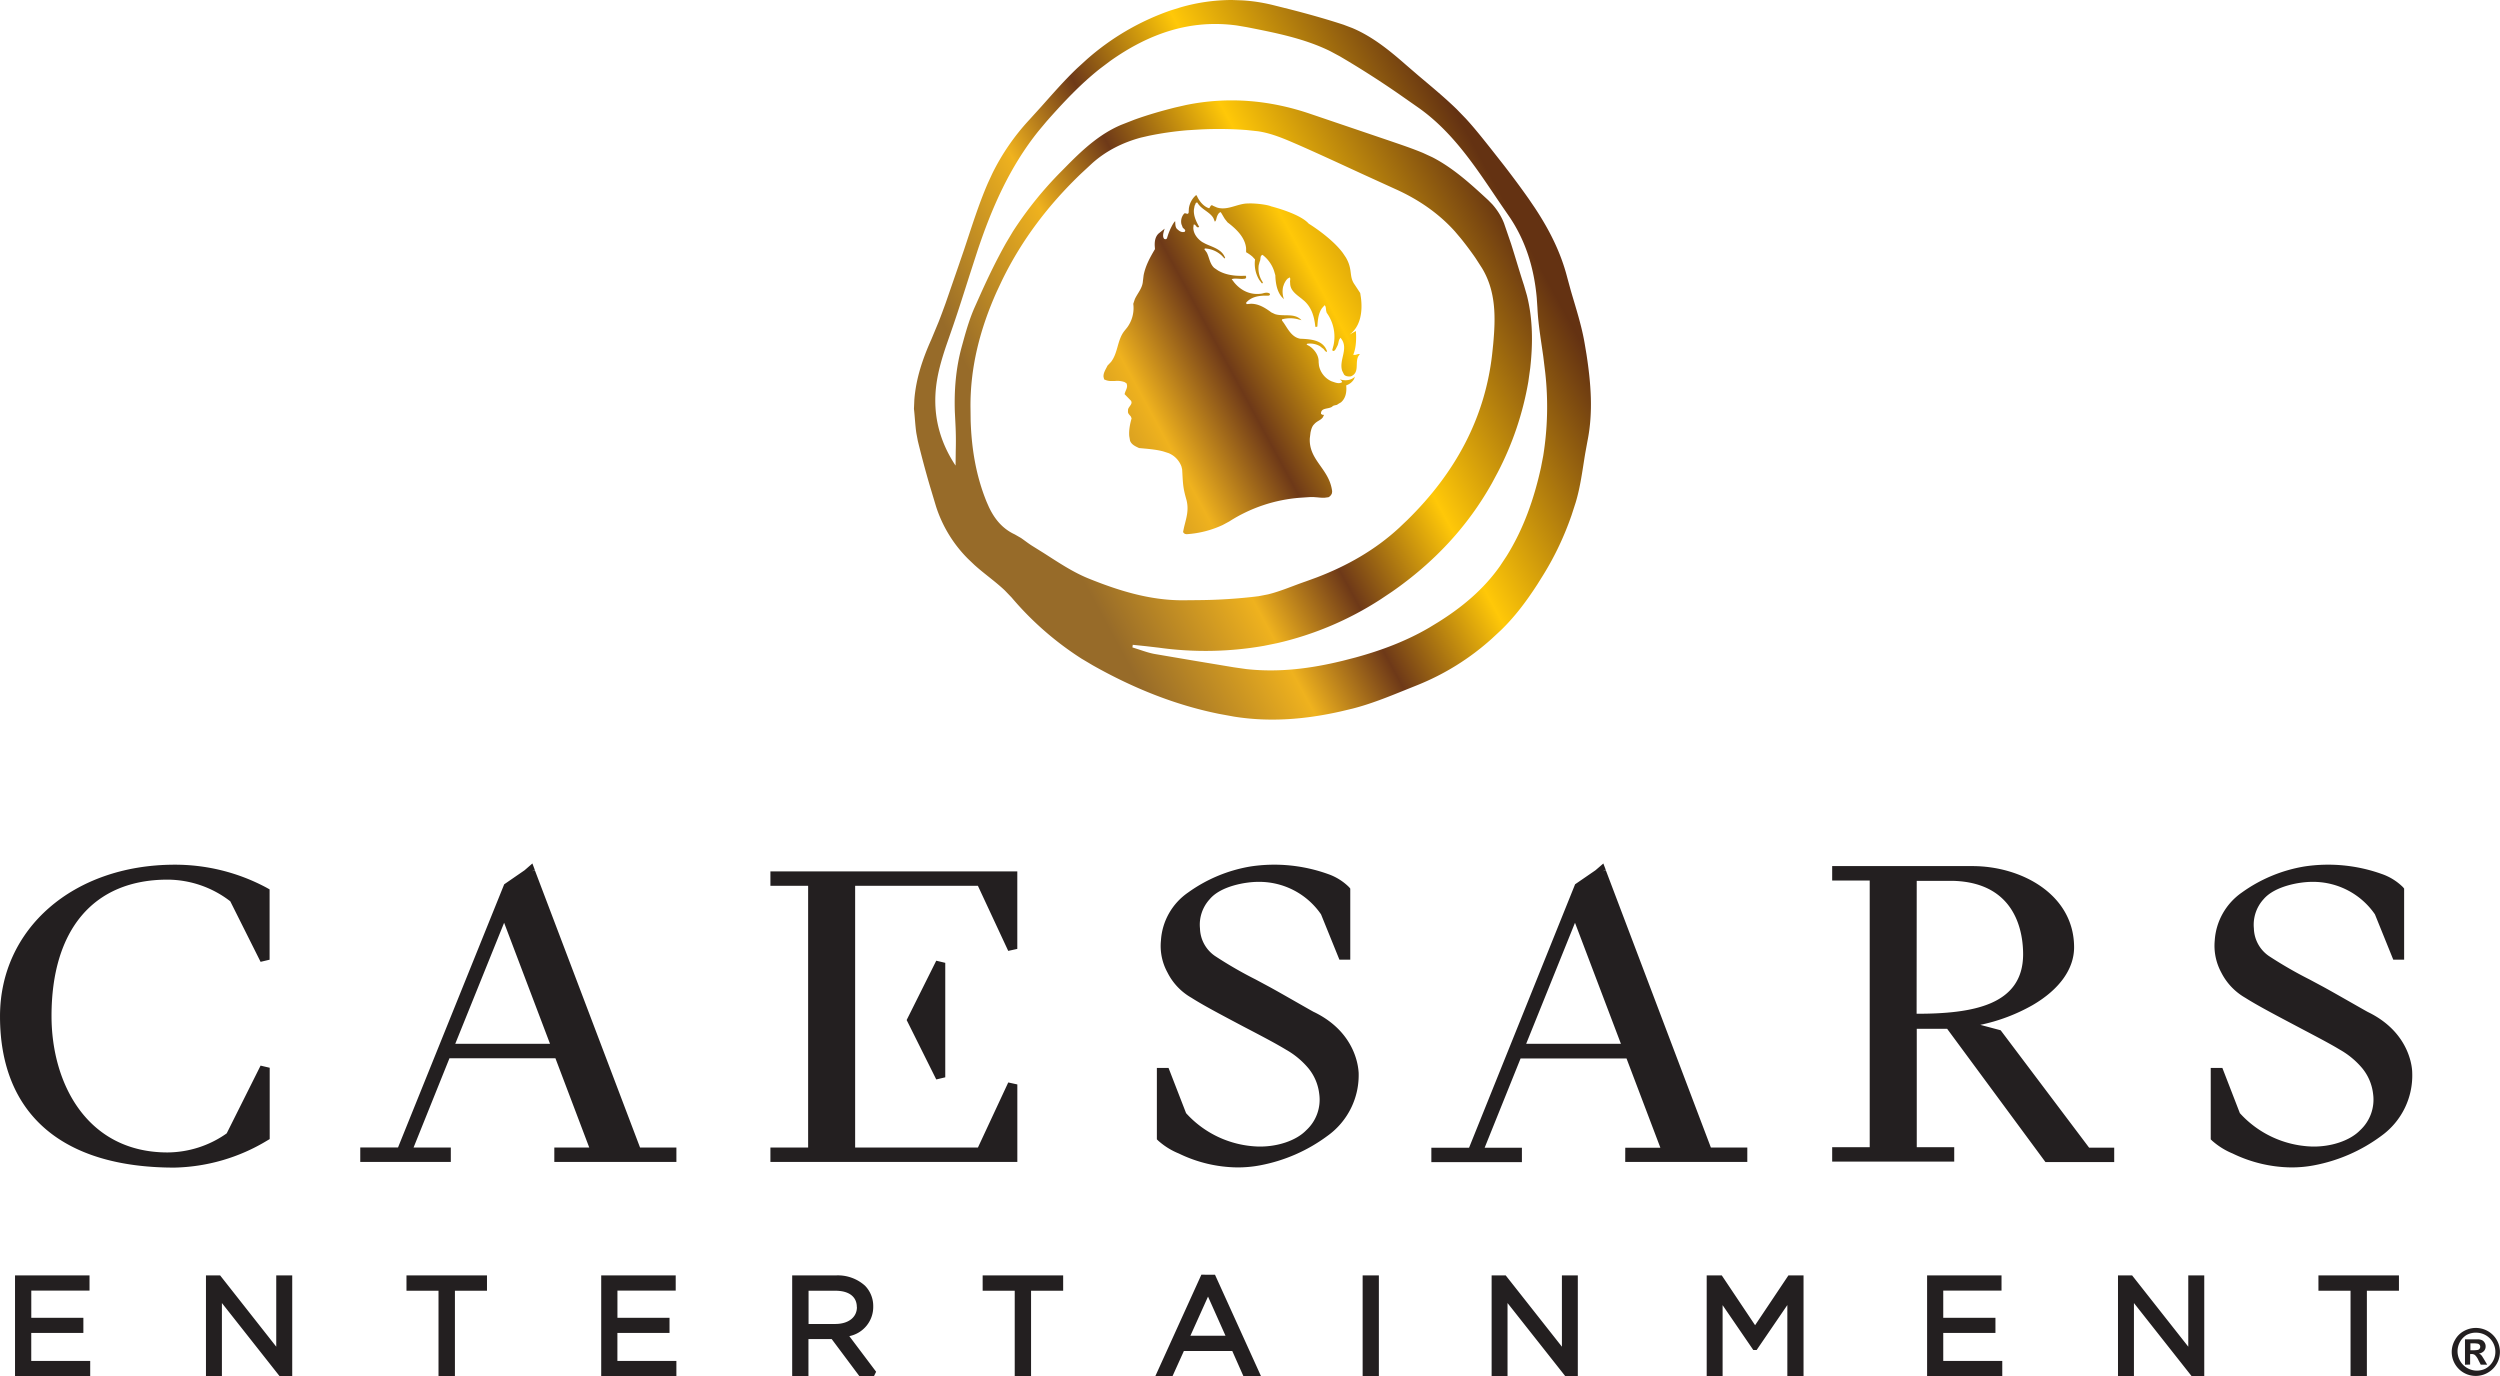 <svg xmlns="http://www.w3.org/2000/svg" id="svg8" width="425" height="234" version="1.1" viewBox="0 0 112.448 61.913"><defs id="defs2"><linearGradient id="linearGradient-180" x1="30.503" x2="44.097" y1="14.472" y2="6.623" gradientTransform="scale(.969 1.032)" gradientUnits="userSpaceOnUse"><stop id="stop897" offset="0%" stop-color="#976B29"/><stop id="stop899" offset="25.414%" stop-color="#EFB21E"/><stop id="stop901" offset="41.771%" stop-color="#6E3918"/><stop id="stop903" offset="63.186%" stop-color="#FFC808"/><stop id="stop905" offset="100%" stop-color="#643212"/></linearGradient><style id="style908" type="text/css">.st0{fill:url(#SVGID_1_)}.st1{fill:#fff}</style></defs><g id="layer1" transform="translate(-57.088 -88.033)"><g id="g930" transform="matrix(1.608 0 0 1.604 57.088 88.033)"><path id="path912" d="m28.457 30.41-.254-.056-.848 1.825H23.92V24.84h3.434l.848 1.825.254-.056v-2.173H21.55v.404h1.055v7.339H21.55v.404h6.907V30.41zm-2.268-.14.252-.06V27l-.252-.06-.828 1.664.828 1.666zM14.96 24.401l-.09.035.089-.044-.067-.179-.219.191-.57.394-2.97 7.38h-1.056v.405h2.533v-.404h-1.042l1.004-2.503h2.964l.946 2.503h-.977v.404h3.415v-.404h-1.017zm-2.226 4.87 1.367-3.395 1.284 3.395zm32.727 3.312h3.415v-.404h-1.019L44.917 24.4l-.091.035.09-.045-.067-.176-.22.19-.57.393-2.966 7.387h-1.055v.404h2.533v-.404h-1.042l1.005-2.503h2.963l.947 2.503h-.982zm-2.771-3.312 1.366-3.395 1.285 3.395zm13.273-.38-.57-.152a5.032 5.032 0 0 0 1.464-.554c.749-.437 1.16-1.013 1.16-1.62 0-1.477-1.465-2.278-2.844-2.278H51.25v.406h1.05v7.477h-1.05v.404h3.414v-.404h-1.048v-3.32h.85l2.75 3.737h1.923v-.404h-.702zm-2.348-4.189h1.048c1.74.065 1.928 1.46 1.928 2.056 0 1.433-1.413 1.67-2.979 1.67zm-16.856 3.68c-.01 0-.939-.538-1.251-.708l-.386-.208a11.33 11.33 0 0 1-1.139-.66.969.969 0 0 1-.417-.772c-.03-.3.07-.597.273-.819.304-.366 1.002-.49 1.383-.486.692 0 1.339.34 1.73.911l.514 1.271h.304v-1.993l-.03-.037a1.56 1.56 0 0 0-.595-.372 4.435 4.435 0 0 0-2.161-.212 4.157 4.157 0 0 0-1.75.731 1.766 1.766 0 0 0-.76 1.347c-.031.311.033.624.184.898.148.296.381.542.67.707.315.202.77.444 1.46.81l.199.104c.455.239.745.395.99.544.236.134.446.309.62.516.17.207.275.458.305.723.053.379-.083.76-.365 1.019-.28.29-.812.47-1.353.455a2.836 2.836 0 0 1-2.007-.936l-.49-1.267h-.327v2.001l.04.04c.17.151.364.273.575.358.51.25 1.071.384 1.64.39.21 0 .418-.018.624-.057a4.572 4.572 0 0 0 1.896-.83c.57-.41.895-1.078.869-1.779-.008-.04-.02-1.092-1.245-1.69zm30.716 1.694c0-.046-.012-1.097-1.236-1.695-.009 0-.938-.537-1.25-.707l-.387-.208a11.581 11.581 0 0 1-1.14-.66.972.972 0 0 1-.416-.772c-.029-.3.07-.597.272-.819.311-.366 1.005-.49 1.383-.486.692 0 1.34.34 1.731.911l.513 1.271h.304v-1.993l-.029-.037a1.57 1.57 0 0 0-.595-.372 4.44 4.44 0 0 0-2.162-.212 4.159 4.159 0 0 0-1.753.731c-.445.31-.725.806-.759 1.347-.029.311.035.623.184.898a1.7 1.7 0 0 0 .67.707c.314.2.768.442 1.454.805l.211.112c.447.236.741.392.986.541.236.134.446.309.62.516.17.207.275.458.305.723.052.379-.084.76-.365 1.019-.28.29-.814.47-1.353.455a2.844 2.844 0 0 1-2.009-.936l-.489-1.267h-.326v2.001l.04.04c.17.15.363.272.573.358.512.25 1.073.384 1.642.39.21 0 .418-.018.624-.057a4.572 4.572 0 0 0 1.896-.83c.566-.41.889-1.076.861-1.774zM7.544 31.942v-2l-.255-.06-.948 1.9c-.483.344-1.06.53-1.654.535-2.242 0-3.246-1.92-3.246-3.825 0-2.43 1.183-3.825 3.246-3.825a2.885 2.885 0 0 1 1.754.607l.848 1.698.252-.06V24.94l-.093-.052a5.403 5.403 0 0 0-2.581-.64C2.05 24.257 0 26.04 0 28.499c0 2.733 1.731 4.243 4.876 4.243a5.2 5.2 0 0 0 2.6-.76zm-6.67 5.437h1.458v-.426H.875v-.761h1.629v-.427H.42v2.825h2.103v-.427H.874Zm6.853.385-1.57-1.999h-.396v2.825h.446V36.54L7.82 38.59h.354v-2.825h-.447Zm3.643-1.569h.896v2.395h.459v-2.395h.897v-.43H11.37zm5.9 1.184h1.458v-.426h-1.457v-.761h1.63v-.427h-2.084v2.825h2.103v-.427h-1.65zm7.156-.744a.815.815 0 0 0-.23-.581 1.133 1.133 0 0 0-.812-.289h-1.225v2.825h.455V37.55h.65l.774 1.039h.409l.06-.122-.75-.999a.835.835 0 0 0 .669-.834zm-.456.019c0 .288-.24.473-.607.473h-.746v-.932h.749c.38 0 .601.166.601.459zm3.517-.459h.897v2.395h.457v-2.395h.898v-.43h-2.252zm6.118-.45-1.288 2.845h.481l.318-.706h1.353l.312.706h.492l-1.287-2.844zm.675 1.712h-.982l.493-1.098zm3.836-1.692h.454v2.825h-.454zm5.574 1.999-1.572-1.999h-.394v2.825h.445V36.54l1.614 2.049h.352v-2.825h-.445zm5.404-.602-.932-1.397h-.422v2.825h.445v-1.991l.858 1.257h.095l.858-1.26v1.994h.453v-2.825h-.423l-.932 1.397zm5.263.217h1.46v-.426h-1.46v-.761h1.63v-.427h-2.082v2.825h2.103v-.427h-1.651Zm6.854.385-1.571-1.999h-.395v2.825h.446V36.54l1.613 2.049h.354v-2.825h-.447Zm3.641-1.569h.898v2.395h.457v-2.395h.897v-.43h-2.252zm4.402 1.043c.117 0 .231.03.333.087a.671.671 0 0 1 .002 1.168.671.671 0 0 1-.916-.92.62.62 0 0 1 .249-.248.682.682 0 0 1 .332-.087zm0 .132a.554.554 0 0 0-.265.069.542.542 0 0 0 .536.94.538.538 0 0 0-.269-1.008zm-.303.9v-.713h.373a.295.295 0 0 1 .113.029c.027.016.05.04.065.068.018.03.028.066.027.102a.188.188 0 0 1-.05.132.23.23 0 0 1-.141.068.152.152 0 0 1 .049.026.393.393 0 0 1 .048.055c0 .007.023.036.053.088l.084.143h-.18l-.06-.116a.47.47 0 0 0-.1-.152.152.152 0 0 0-.099-.03h-.038v.295zm.152-.406h.057a.757.757 0 0 0 .152-.01.09.09 0 0 0 .047-.033.091.091 0 0 0 .002-.108.094.094 0 0 0-.049-.033.732.732 0 0 0-.152-.01h-.057z" style="fill:#231f20;fill-rule:nonzero"/><path id="rings-181" d="m34.464 0 .28.01c.28.016.562.059.843.127l.502.126c.502.129 1.001.269 1.492.43l.245.093c.558.236 1.032.62 1.488 1.021l.361.312c.364.308.732.612 1.073.944l.253.262c.247.269.474.558.701.844l.363.463c.239.31.473.625.698.946l.173.255c.395.6.72 1.234.901 1.941l.102.374c.144.497.306.99.39 1.497l.05.3c.122.8.19 1.61.026 2.423l-.063.347c-.077.465-.133.936-.269 1.383l-.113.35c-.2.578-.46 1.136-.785 1.664l-.174.279c-.296.459-.62.895-1.012 1.277l-.26.242a7.004 7.004 0 0 1-2.077 1.3l-.36.145c-.478.194-.958.388-1.455.515l-.326.078c-.978.222-1.971.31-2.988.148l-.42-.077c-1.255-.254-2.422-.733-3.532-1.36l-.321-.191a8.735 8.735 0 0 1-1.954-1.714l-.189-.197c-.265-.252-.574-.465-.847-.712l-.182-.174a3.654 3.654 0 0 1-.896-1.472L26 13.592a28.927 28.927 0 0 1-.326-1.225l-.042-.222c-.033-.224-.041-.455-.067-.68l.011-.257c.046-.592.23-1.141.475-1.689l.208-.502c.066-.169.128-.34.19-.51l.356-1.032.161-.47c.21-.63.405-1.264.667-1.87l.127-.275a6.31 6.31 0 0 1 1.03-1.498l.333-.368c.33-.371.655-.746 1.013-1.087l.256-.234A7.008 7.008 0 0 1 32.749.291l.277-.086A5.186 5.186 0 0 1 34.434 0zm.144.716c-1.314-.184-2.481.23-3.561 1l-.282.213c-.552.439-1.03.952-1.495 1.48l-.225.27c-.8 1-1.305 2.155-1.707 3.366l-.224.693c-.147.462-.292.925-.449 1.384l-.202.584c-.13.39-.245.784-.285 1.198-.075.779.115 1.493.551 2.152l.005-.401a9.448 9.448 0 0 0-.01-.802l-.015-.306c-.02-.61.028-1.214.188-1.807l.077-.28c.079-.28.165-.558.28-.822l.208-.466c.211-.465.434-.924.684-1.367l.186-.312a10.35 10.35 0 0 1 1.363-1.695l.187-.19c.439-.443.901-.862 1.483-1.108l.37-.145c.376-.136.763-.247 1.15-.344l.294-.067c1.177-.24 2.343-.14 3.491.255l1.073.365 1.072.365.332.114c.22.076.44.155.656.245l.26.12c.591.305 1.081.756 1.566 1.205l.11.112c.141.158.26.347.333.539l.196.573c.123.386.234.776.36 1.16l.083.287c.169.673.168 1.361.092 2.042l-.053.381a8.705 8.705 0 0 1-.852 2.533l-.166.311c-.685 1.226-1.626 2.225-2.783 3.034l-.331.222a9.013 9.013 0 0 1-2.897 1.229l-.363.074a9.426 9.426 0 0 1-2.937.053l-.367-.043-.368-.038-.005.036-.004.037.21.068c.139.046.279.093.422.118l1.103.188 1.103.184.343.049c.911.102 1.81-.013 2.7-.232l.36-.093c.715-.196 1.409-.455 2.058-.835l.254-.155c.67-.42 1.27-.92 1.728-1.573l.186-.282c.473-.76.766-1.598.96-2.481l.064-.333a8.712 8.712 0 0 0 .055-2.335l-.055-.453c-.063-.452-.142-.904-.163-1.358l-.019-.282c-.075-.839-.314-1.623-.797-2.318l-.185-.269c-.673-.992-1.313-2.02-2.314-2.734l-.542-.38a26.213 26.213 0 0 0-1.672-1.071l-.27-.145c-.73-.359-1.536-.514-2.333-.672zm.255 2.93a10.162 10.162 0 0 0-1.283-.016l-.364.022c-.364.03-.727.082-1.083.156l-.217.05c-.502.135-.97.367-1.36.716l-.307.285c-.906.868-1.662 1.855-2.218 2.999l-.147.313c-.469 1.047-.75 2.133-.737 3.273l.004.343c.024.794.15 1.554.445 2.282l.063.144c.154.328.37.607.726.773l.174.1c.111.076.218.163.333.233l.304.19c.403.258.802.528 1.238.707.839.342 1.715.617 2.636.617h.014l.425-.004a14.531 14.531 0 0 0 1.695-.11l.267-.052c.354-.087.7-.241 1.047-.36l.32-.117c.844-.324 1.626-.766 2.295-1.385l.238-.227c1.32-1.301 2.19-2.856 2.378-4.743l.02-.195c.065-.72.086-1.46-.315-2.123l-.184-.286a9.719 9.719 0 0 0-.407-.545l-.168-.199c-.462-.514-1.025-.897-1.661-1.184l-.912-.417c-.607-.28-1.213-.563-1.824-.832l-.218-.094c-.292-.124-.594-.237-.9-.28zm-1.392 1.83.036.074c.068.125.182.252.315.29l.02-.025c.022-.039.037-.084.093-.042l.106.046c.279.089.54-.09.822-.112l.1-.003c.213 0 .504.04.594.083l.014.003c.106.028.806.218 1.035.48l.01.007c.086.053.647.413.945.815l.083.124c.207.35.078.529.25.767l.154.235.02.129c.051.39-.01.81-.318 1.035l.177-.1.006.123c.004.176-.012.389-.081.545l.058.002c.035-.006.066-.024.113-.026h.016l-.047.069c-.093.192.046.454-.207.56l-.05.002c-.051-.002-.104-.012-.139-.054l-.051-.102c-.105-.309.205-.64-.05-.93l-.033.05c-.023.056-.024.125-.053.178l-.027.052c-.017.036-.035.071-.069.09l-.021-.001a.036.036 0 0 1-.026-.025l.037-.137a1.149 1.149 0 0 0-.192-.907l-.015-.053c-.009-.057-.002-.12-.044-.159l-.072.082c-.102.146-.12.33-.13.515l-.026.01h-.03l-.015-.114c-.036-.228-.11-.444-.293-.612l-.071-.06c-.15-.119-.326-.233-.326-.436l-.004-.058c.004-.038.014-.075-.007-.107l-.054.03c-.048.04-.08.103-.105.153l-.028.081a.627.627 0 0 0 .025.35l-.07-.074c-.126-.157-.166-.382-.172-.6l-.038-.13a.951.951 0 0 0-.322-.444l-.034.023c-.031.04-.015.122-.044.168l-.027.1a.673.673 0 0 0 .114.478c0 .017 0 .025-.009.03h-.019l-.072-.097a.877.877 0 0 1-.116-.572l-.075-.08a1.071 1.071 0 0 0-.175-.122l-.001-.117c-.032-.303-.274-.535-.518-.72l-.073-.092c-.043-.064-.077-.133-.12-.197l-.038.019c-.022.02-.036.048-.049.068l-.02.048c-.014.051-.018.106-.056.135l-.04-.1c-.103-.18-.344-.244-.451-.439l-.031.006c-.023.017-.023.06-.043.081l-.02.108c-.016.178.064.342.147.488l-.02.012c-.017.005-.038 0-.047-.012l-.02-.021c-.017-.023-.031-.049-.067-.042l-.01.084c-.001.166.11.313.25.406l.087.047c.21.1.464.153.554.4l-.02.012-.075-.079a.745.745 0 0 0-.469-.201l-.02.019.07.098c.072.14.08.308.205.427l.109.075c.226.132.497.161.773.146l.013.026v.027l-.024.03-.09.007-.09-.005-.07-.004a.379.379 0 0 0-.13.014l.07.093c.192.235.464.364.78.312l.053-.014c.054-.013.112-.018.16.014l.008.023c0 .027-.037.04-.067.036h-.098c-.194.006-.376.05-.502.197v.016c.005.01.014.016.02.024l.114-.01c.222 0 .402.117.574.244l.101.047c.246.078.547-.044.739.17l-.099-.027a.879.879 0 0 0-.439.001l-.007.008c-.002.007 0 .017 0 .026l.053.073c.119.178.224.394.453.438l.1.005c.268.016.557.062.653.346v.02l-.037-.014c-.032-.023-.047-.07-.086-.088l-.072-.058a.555.555 0 0 0-.357-.07l-.02.022.078.043c.15.098.269.27.26.448l.009.094a.613.613 0 0 0 .346.444l.058.02c.08.028.167.057.245.006l-.013-.031c-.015-.02-.038-.035-.053-.047l.07.017c.12.021.258.004.352-.094l-.022.068a.405.405 0 0 1-.22.177l.004.088c0 .146-.034.287-.15.388l-.08.047-.018.014-.021.01-.004.003-.013.002-.035.008-.015.003c-.007.003-.01.008-.031.009l-.043.035c-.114.063-.305.02-.3.191l.027.02a.08.08 0 0 0 .06.007l-.036.073c-.057.078-.147.096-.226.175l-.028.03c-.035.04-.063.092-.09.219l-.02.163c-.031.621.547.852.625 1.485l-.005.052a.2.2 0 0 1-.097.115l-.104.014c-.069.004-.139-.003-.208-.01l-.103-.008h-.102l-.281.019a4.265 4.265 0 0 0-1.977.664l-.185.1a2.8 2.8 0 0 1-1.007.258l-.041-.006a.112.112 0 0 1-.06-.057l.026-.125c.058-.246.14-.466.075-.75l-.04-.147c-.068-.265-.065-.376-.087-.732l-.02-.083a.652.652 0 0 0-.36-.374l-.156-.05c-.212-.055-.441-.07-.67-.092l-.058-.028c-.08-.039-.161-.089-.193-.178l-.022-.126c-.015-.17.022-.347.065-.5l-.02-.05c-.032-.046-.088-.082-.081-.146l.002-.057c.026-.09.142-.155.079-.245l-.177-.182.019-.06c.03-.077.077-.15.035-.243l-.055-.035a.61.61 0 0 0-.27-.03h-.08a.423.423 0 0 1-.22-.046l-.017-.07c-.01-.113.067-.217.111-.315l.1-.105c.197-.258.17-.608.371-.866l.075-.093a.917.917 0 0 0 .175-.669l.043-.13c.076-.167.214-.308.226-.504l.02-.164c.051-.268.18-.504.318-.736l-.007-.097c-.004-.128.017-.252.108-.34l.17-.137-.016.053c-.024.078-.05.181.007.237l.027.005c.017.002.032-.001.047-.026l.029-.093c.055-.161.146-.341.2-.386l.003.045c.003.063.004.141.063.186l.043.036c.046.033.1.05.16.03l.013-.034c-.003-.041-.079-.067-.081-.114l-.026-.066a.335.335 0 0 1 .06-.276l.022-.024c.016-.008.035-.002.053.003l.02.006c.02.004.038 0 .047-.033l.006-.112a.6.6 0 0 1 .197-.373z" style="fill:url(#linearGradient-180)"/></g></g></svg>